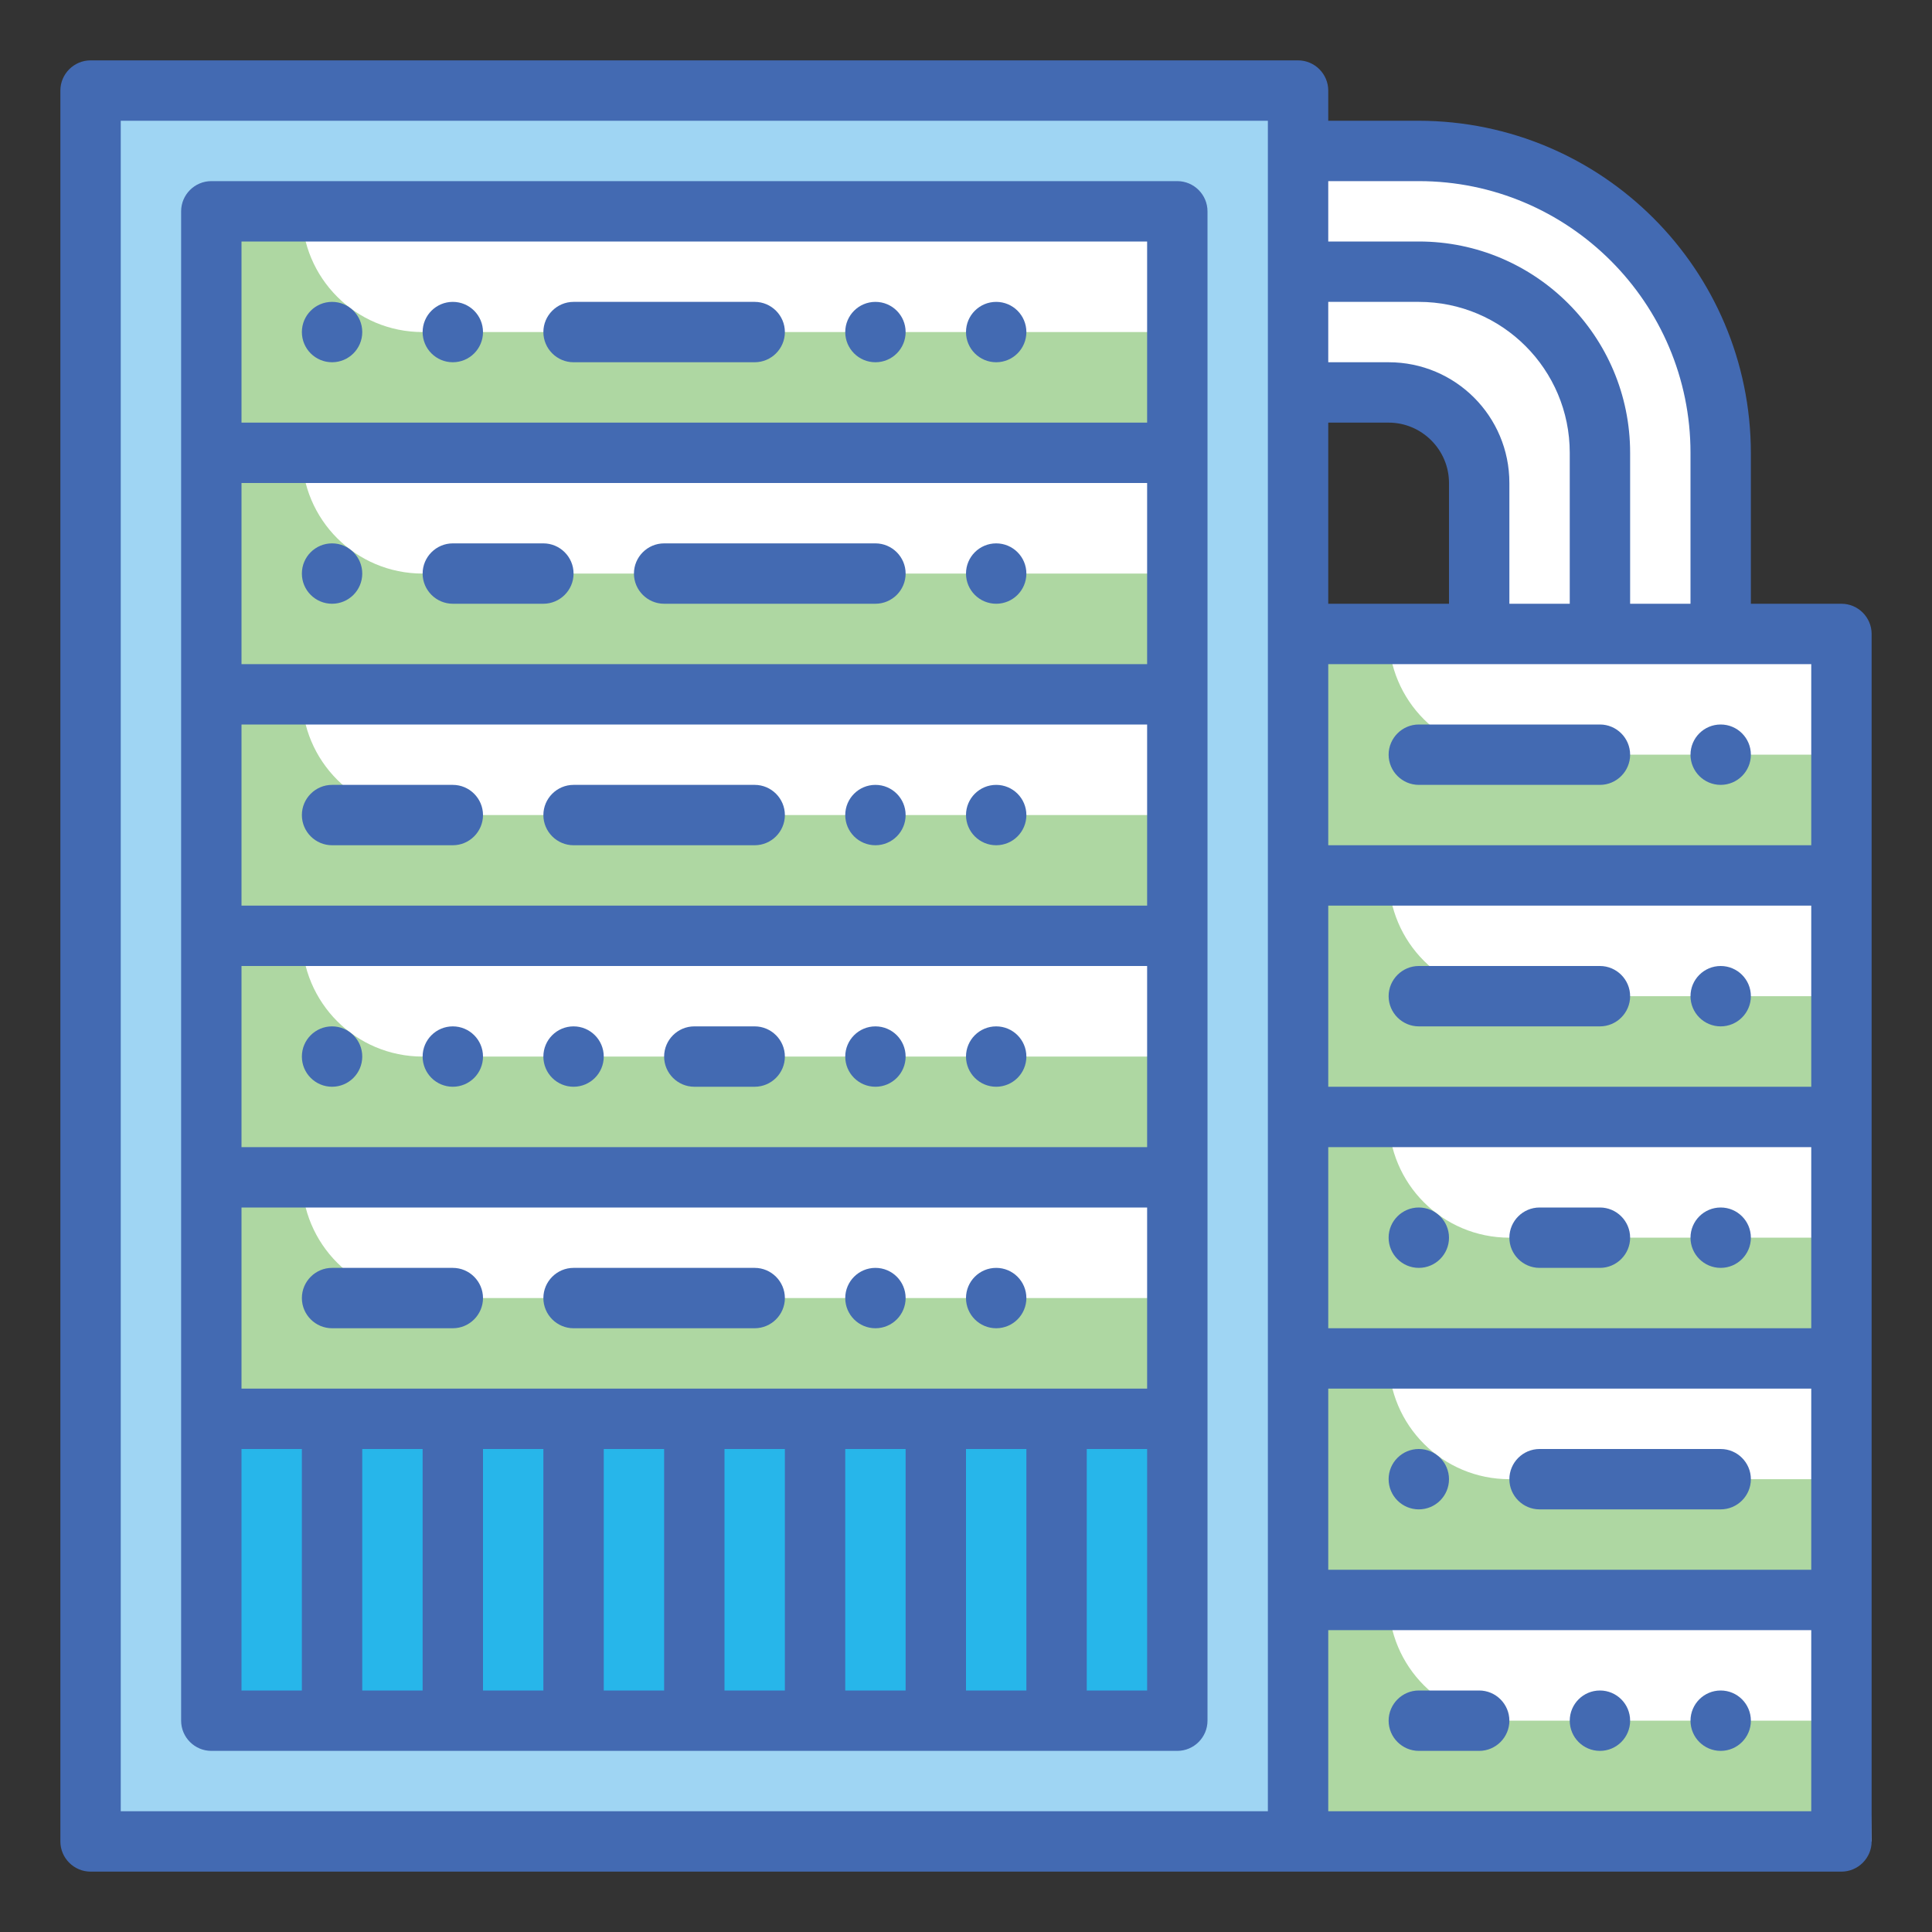 <?xml version="1.0" encoding="utf-8"?>
<!-- Generator: Adobe Illustrator 25.2.3, SVG Export Plug-In . SVG Version: 6.00 Build 0)  -->
<svg version="1.1" id="Layer_1" xmlns="http://www.w3.org/2000/svg" xmlns:xlink="http://www.w3.org/1999/xlink" x="0px" y="0px"
	 viewBox="0 0 512 512" style="enable-background:new 0 0 512 512;" xml:space="preserve">
<rect x="0" y="0" width="512" height="512" fill="#333333" stroke="none"/>
<style type="text/css">
	.st0{fill:#FFFFFF;}
	.st1{fill:#9FD5F3;}
	.st2{fill:#27B6EA;}
	.st3{fill:#AED7A2;}
	.st4{fill:#436AB2;}
</style>
<path class="st0" d="M344,39.4h45c0,0,65,26,67,76s0,56,0,56h-64l-1-43.4c0,0-5-23.4-30-24S344,39.4,344,39.4z"/>
<polygon class="st0" points="352,168 488,168 496,488 352,488 "/>
<rect x="40" y="39.4" class="st0" width="289" height="431"/>
<g id="Twotone">
	<g id="Colors_copy_2">
		<g>
			<g>
				<path class="st1" d="M24,24v464h320V24H24z M312,376H56V56h256V376z"/>
				<path class="st2" d="M56,376h256v80H56V376z"/>
				<g>
					<path class="st3" d="M80,312H56v64h256v-32H112C94.3,344,80,329.7,80,312z"/>
					<path class="st3" d="M80,248H56v64h256v-32H112C94.3,280,80,265.7,80,248z"/>
					<path class="st3" d="M80,184H56v64h256v-32H112C94.3,216,80,201.7,80,184z"/>
					<path class="st3" d="M80,120H56v64h256v-32H112C94.3,152,80,137.7,80,120z"/>
					<path class="st3" d="M80,56H56v64h256V88H112C94.3,88,80,73.7,80,56z"/>
				</g>
			</g>
			<g>
				<path class="st3" d="M368,168h-24v64h144v-32h-88C382.3,200,368,185.7,368,168z"/>
				<path class="st3" d="M368,232h-24v64h144v-32h-88C382.3,264,368,249.7,368,232z"/>
				<path class="st3" d="M368,296h-24v64h144v-32h-88C382.3,328,368,313.7,368,296z"/>
				<path class="st3" d="M368,360h-24v64h144v-32h-88C382.3,392,368,377.7,368,360z"/>
				<path class="st3" d="M368,424h-24v64h144v-32h-88C382.3,456,368,441.7,368,424z"/>
			</g>
		</g>
	</g>
	<g id="Stroke_Close_copy">
		<g>
			<path class="st4" d="M312,48H56c-4.4,0-8,3.6-8,8v400c0,4.4,3.6,8,8,8h256c4.4,0,8-3.6,8-8V56C320,51.6,316.4,48,312,48z
				 M304,368H64v-48h240V368z M112,384v64H96v-64H112z M128,384h16v64h-16V384z M160,384h16v64h-16V384z M192,384h16v64h-16V384z
				 M224,384h16v64h-16V384z M256,384h16v64h-16V384z M304,176H64v-48h240V176z M304,240H64v-48h240V240z M304,304H64v-48h240V304z
				 M64,64h240v48H64V64z M64,384h16v64H64V384z M288,448v-64h16v64H288z"/>
			<circle class="st4" cx="264" cy="88" r="8"/>
			<circle class="st4" cx="232" cy="88" r="8"/>
			<path class="st4" d="M200,80h-48c-4.4,0-8,3.6-8,8s3.6,8,8,8h48c4.4,0,8-3.6,8-8S204.4,80,200,80z"/>
			<circle class="st4" cx="120" cy="88" r="8"/>
			<circle class="st4" cx="88" cy="88" r="8"/>
			<path class="st4" d="M176,160h56c4.4,0,8-3.6,8-8s-3.6-8-8-8h-56c-4.4,0-8,3.6-8,8S171.6,160,176,160z"/>
			<path class="st4" d="M120,160h24c4.4,0,8-3.6,8-8s-3.6-8-8-8h-24c-4.4,0-8,3.6-8,8S115.6,160,120,160z"/>
			<circle class="st4" cx="88" cy="152" r="8"/>
			<circle class="st4" cx="264" cy="152" r="8"/>
			<path class="st4" d="M152,224h48c4.4,0,8-3.6,8-8s-3.6-8-8-8h-48c-4.4,0-8,3.6-8,8S147.6,224,152,224z"/>
			<circle class="st4" cx="264" cy="216" r="8"/>
			<circle class="st4" cx="232" cy="216" r="8"/>
			<path class="st4" d="M88,224h32c4.4,0,8-3.6,8-8s-3.6-8-8-8H88c-4.4,0-8,3.6-8,8S83.6,224,88,224z"/>
			<circle class="st4" cx="264" cy="280" r="8"/>
			<circle class="st4" cx="232" cy="280" r="8"/>
			<circle class="st4" cx="120" cy="280" r="8"/>
			<circle class="st4" cx="88" cy="280" r="8"/>
			<circle class="st4" cx="152" cy="280" r="8"/>
			<path class="st4" d="M184,288h16c4.4,0,8-3.6,8-8s-3.6-8-8-8h-16c-4.4,0-8,3.6-8,8S179.6,288,184,288z"/>
			<path class="st4" d="M88,352h32c4.4,0,8-3.6,8-8s-3.6-8-8-8H88c-4.4,0-8,3.6-8,8S83.6,352,88,352z"/>
			<path class="st4" d="M152,352h48c4.4,0,8-3.6,8-8s-3.6-8-8-8h-48c-4.4,0-8,3.6-8,8S147.6,352,152,352z"/>
			<circle class="st4" cx="264" cy="344" r="8"/>
			<circle class="st4" cx="232" cy="344" r="8"/>
			<path class="st4" d="M488,160h-24v-40c-0.1-48.6-39.4-87.9-88-88h-24v-8c0-4.4-3.6-8-8-8H24c-4.4,0-8,3.6-8,8v464
				c0,4.4,3.6,8,8,8h464c4.4,0,8-3.6,8-8V168C496,163.6,492.4,160,488,160z M416,160h-16v-32c0-17.7-14.3-32-32-32h-16V80h24
				c22.1,0,40,17.9,40,40V160z M480,288H352v-48h128V288z M480,352H352v-48h128V352z M352,112h16c8.8,0,16,7.2,16,16v32h-32V112z
				 M352,368h128v48H352V368z M480,224H352v-48h128V224z M376,48c39.7,0,72,32.3,72,72v40h-16v-40c0-30.9-25.1-56-56-56h-24V48H376z
				 M32,32h304v448H32V32z M480,480H352v-48h128V480z"/>
			<path class="st4" d="M424,192h-48c-4.4,0-8,3.6-8,8s3.6,8,8,8h48c4.4,0,8-3.6,8-8S428.4,192,424,192z"/>
			<path class="st4" d="M376,272h48c4.4,0,8-3.6,8-8s-3.6-8-8-8h-48c-4.4,0-8,3.6-8,8S371.6,272,376,272z"/>
			<circle class="st4" cx="456" cy="200" r="8"/>
			<circle class="st4" cx="456" cy="264" r="8"/>
			<circle class="st4" cx="376" cy="328" r="8"/>
			<path class="st4" d="M408,336h16c4.4,0,8-3.6,8-8s-3.6-8-8-8h-16c-4.4,0-8,3.6-8,8S403.6,336,408,336z"/>
			<circle class="st4" cx="456" cy="328" r="8"/>
			<path class="st4" d="M456,384h-48c-4.4,0-8,3.6-8,8s3.6,8,8,8h48c4.4,0,8-3.6,8-8S460.4,384,456,384z"/>
			<path class="st4" d="M376,464h16c4.4,0,8-3.6,8-8s-3.6-8-8-8h-16c-4.4,0-8,3.6-8,8S371.6,464,376,464z"/>
			<circle class="st4" cx="376" cy="392" r="8"/>
			<circle class="st4" cx="424" cy="456" r="8"/>
			<circle class="st4" cx="456" cy="456" r="8"/>
		</g>
	</g>
</g>
</svg>
